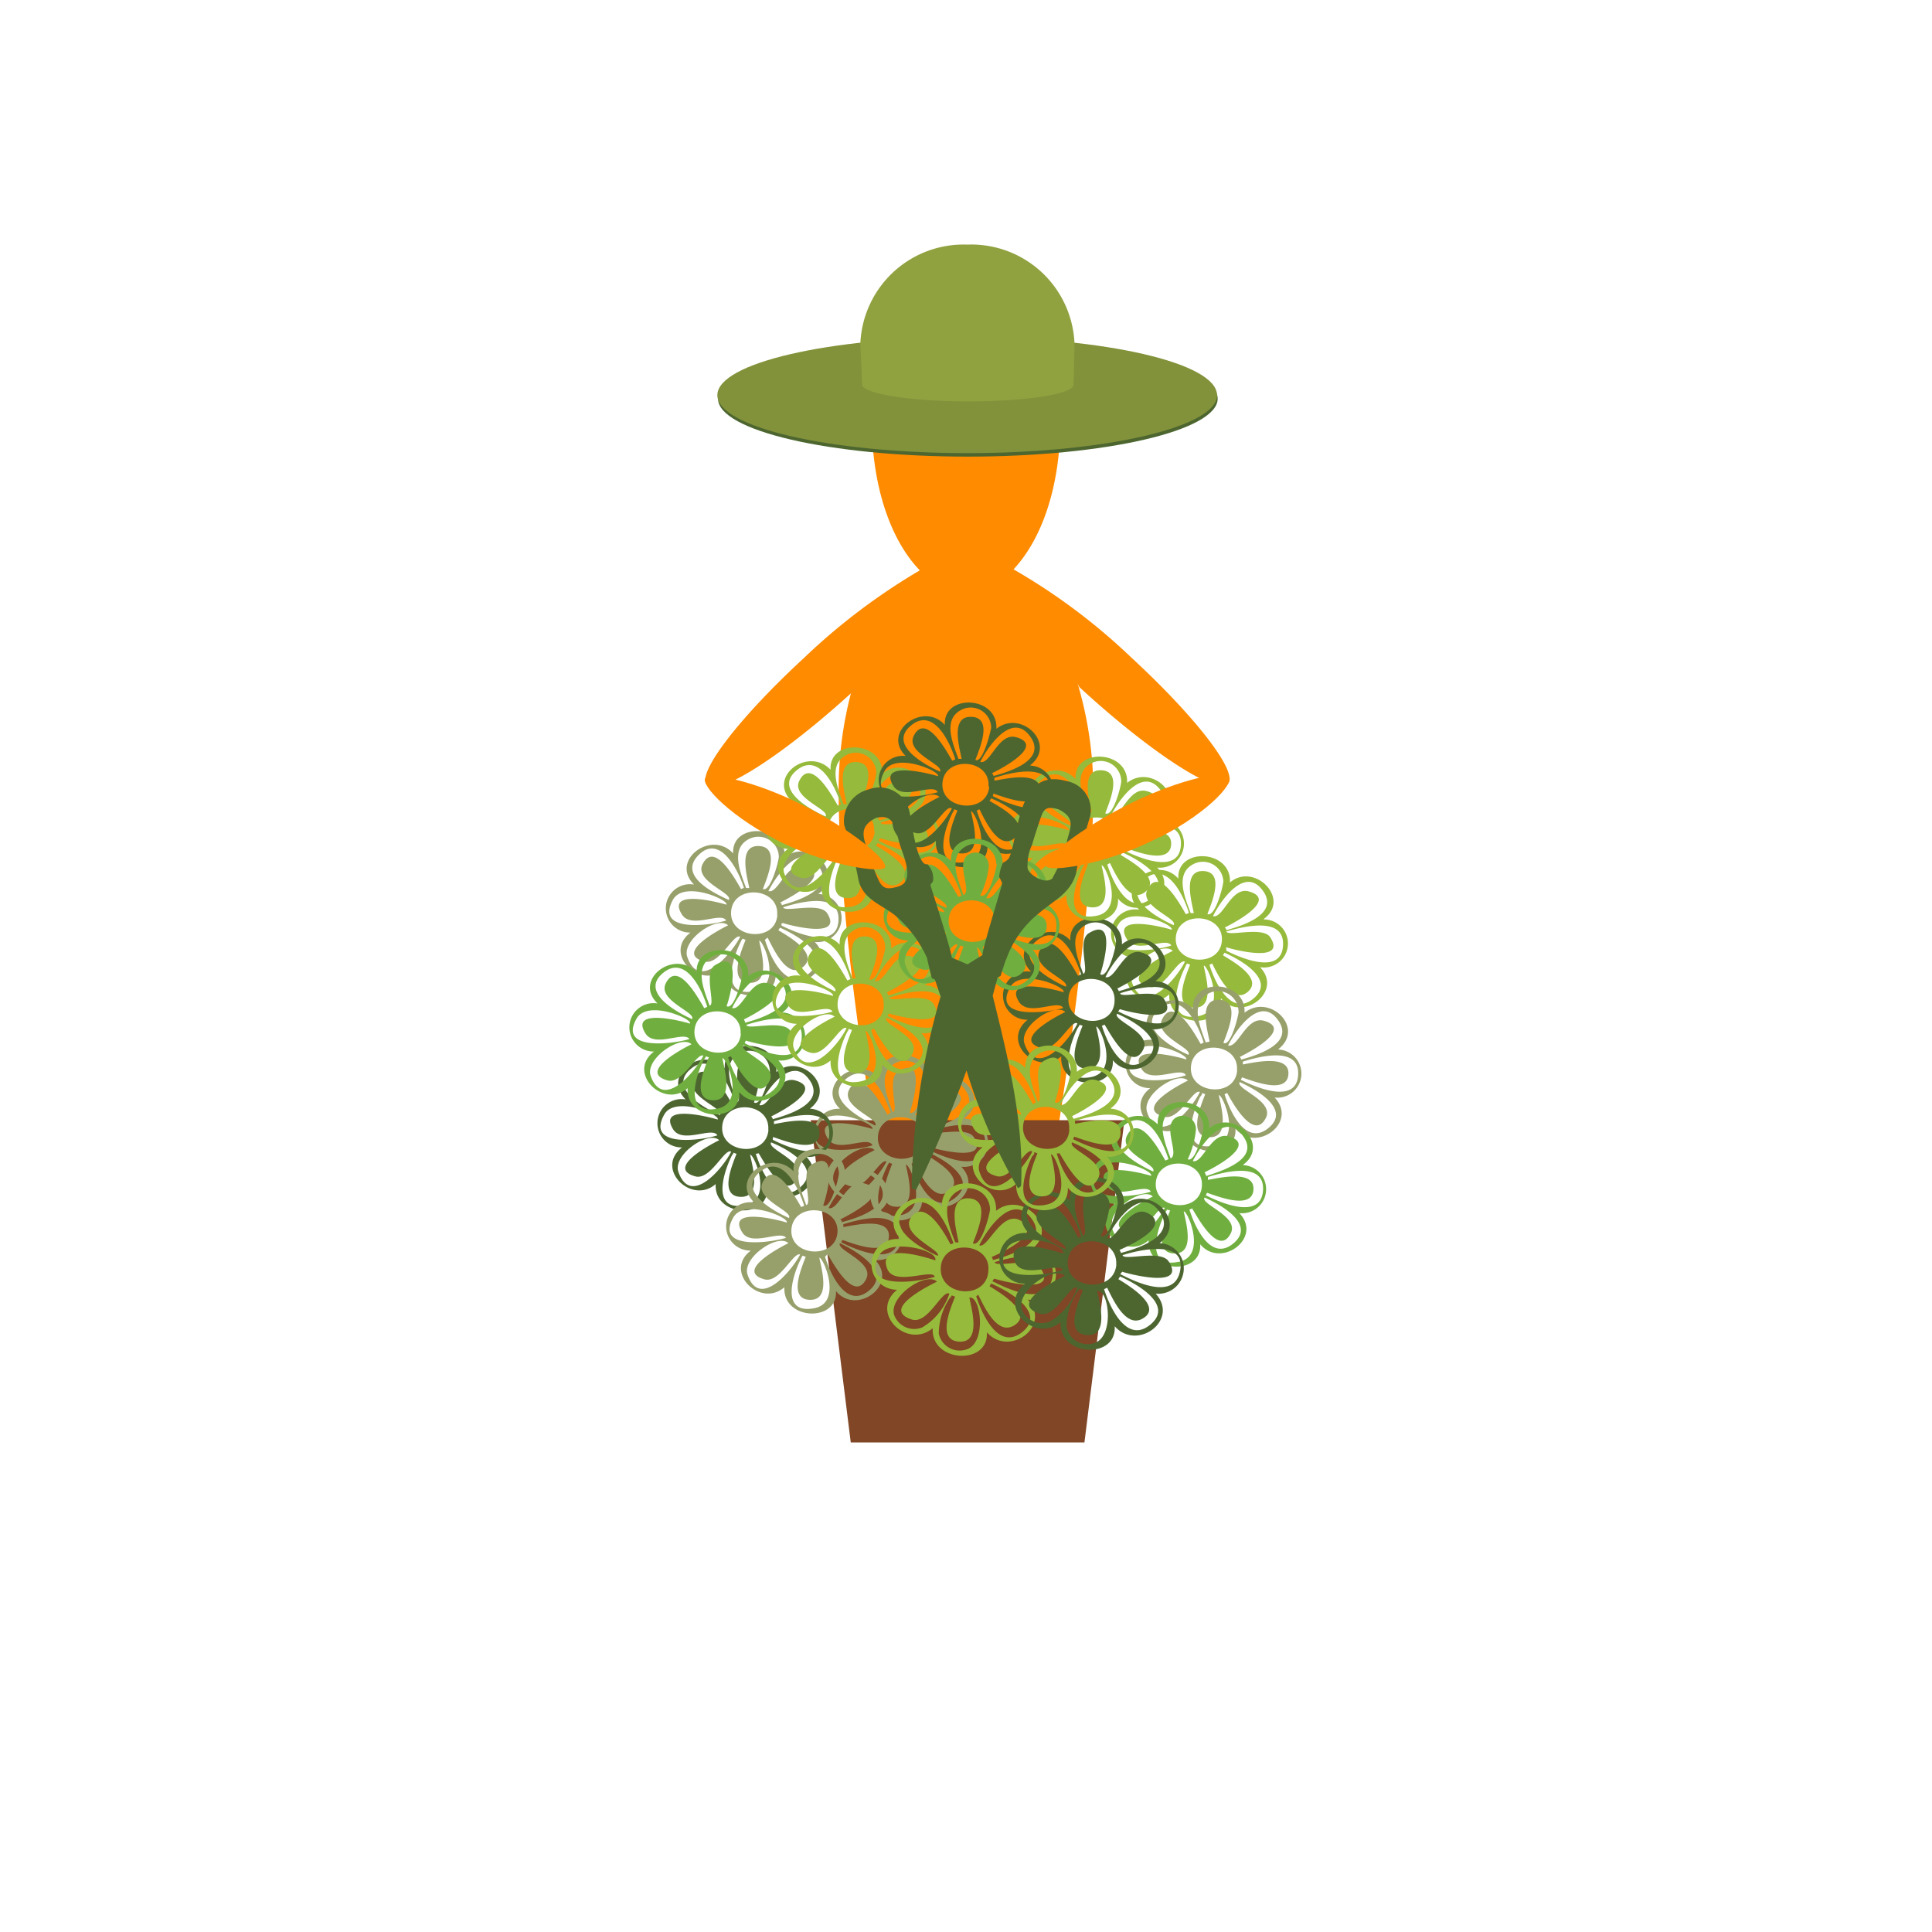 <svg xmlns="http://www.w3.org/2000/svg" width="115" height="115" viewBox="0 0 115 115"><title>logo</title><path d="M67.33,39.13a36.35,36.35,0,0,0-7-5.24C62,32.1,63.12,29,63.12,25c0-6-11.23-6-11.23,0,0,4,1.15,7.18,2.86,8.95a37.38,37.38,0,0,0-6.89,5.21c-4,3.69-6.56,7.08-5.72,7.61s4.6-1.94,8.51-5.5a22.65,22.65,0,0,0-.73,5.84c0,8.42,2.23,20.9,2.23,20.9h10.7s2.23-13.55,2.23-20.9a22.61,22.61,0,0,0-.94-6.44s0.08,0.2.12,0.24c4,3.69,7.93,6.31,8.77,5.79S71.33,42.82,67.33,39.13Z" fill="#ff8b00"/><polyline points="64.55 85.86 50.64 85.86 48.26 66.68 66.93 66.68" fill="#804625"/><path d="M75.28,54.73A1.43,1.43,0,1,1,75,57.57c1.43,1.48-1.12,3.33-2.33,1.85,0.11,1.88-3.18,1.75-3.07-.23-1.43,1.27-3.65-.93-2-2.18a1.44,1.44,0,1,1,.21-2.86c-1.46-1.42,1.06-3.29,2.33-1.85-0.11-1.89,3.18-1.74,3.07.23,1.45-1.24,3.67,1,2,2.18m-5.49,1.57c-0.29-.54-2.05.52-2.62-0.34-1-1.57,2.2-.74,2.64-0.6,0.17-.29-2.53-1.45-3.18-0.3C65.4,57.09,68.87,56.57,69.69,56.29Zm1.05-1.94c-0.31-1-1.29-3.15-2.65-2s0.87,2.34,1.74,2.73c0.28-.41-2.07-1.11-1.56-2.13,0.72-1.43,2,1,2.29,1.48Zm-0.23,2.91C70.13,57,69.28,59,68.38,58.74c-1.79-.5,1-1.94,1.43-2.14-0.63-.61-2.78.86-2.43,1.88C68.11,60.6,70.08,58.16,70.52,57.27ZM72.73,56c0.12-1.64-2.61-1.84-2.74-.21S72.61,57.63,72.73,56Zm0.09-3.51a1.22,1.22,0,0,0-1.88-1c-1,.61-0.38,2-0.07,2.86l0.19,0c-0.13-.69-0.69-2.57.59-2.5s0.45,1.93.22,2.56C72.34,54.6,72.8,52.77,72.82,52.46Zm-2.17,4.88c-0.52.91-1.44,3.53,0.7,3.11,1.72-.33.52-3.08,0.3-3,0.13,0.69.69,2.56-.59,2.5s-0.46-1.93-.22-2.56l-0.19-.07C70.41,57.76,70.68,57.35,70.65,57.34Zm2.34-2c0.92-.26,3.15-0.93,2.21-2.31-1.08-1.58-2.54.55-3,1.47,0.6,0.18,1.08-1.76,2.13-1.47,1.8,0.5-1,1.94-1.43,2.15A0.87,0.87,0,0,1,73,55.32Zm-1,2.06c0.31,1,1.27,3.14,2.63,2s-0.85-2.33-1.73-2.72l-0.1.15c0.53,0.33,2.43,1.37,1.48,2.18s-1.82-1.11-2.12-1.69Zm1-.84c0.84,0.42,3.27,1.48,3.38-.3S74,55.16,73,55.44c0.05,0.34,2.16-.33,2.61.35,1,1.56-2.19.74-2.63,0.59A0.73,0.73,0,0,0,73,56.54Z" fill="#96ba3b"/><path d="M76.19,62.48a1.43,1.43,0,1,1-.32,2.85c1.42,1.49-1.11,3.33-2.33,1.85,0.12,1.88-3.19,1.75-3.07-.23-1.43,1.27-3.65-.93-2-2.18a1.44,1.44,0,1,1,.21-2.86c-1.45-1.44,1.05-3.28,2.33-1.86-0.11-1.88,3.17-1.74,3.07.23,1.49-1.18,3.64.92,2,2.18M70.59,64c-0.29-.54-2.05.52-2.62-0.34-1-1.57,2.2-.74,2.64-0.6,0.17-.28-2.53-1.46-3.18-0.3C66.3,64.84,69.78,64.32,70.59,64Zm1.06-1.94c-0.31-1-1.29-3.15-2.65-2s0.87,2.34,1.74,2.73c0.28-.41-2.07-1.11-1.56-2.13,0.72-1.43,2,1,2.29,1.48ZM71.42,65c-0.39-.22-1.24,1.73-2.14,1.47-1.79-.5,1-1.94,1.43-2.15-0.62-.6-2.78.86-2.43,1.88C69,68.36,71,65.91,71.42,65Zm2.21-1.3c0.12-1.65-2.61-1.84-2.74-.21S73.51,65.38,73.64,63.72Zm0.09-3.51a1.22,1.22,0,0,0-1.88-1c-1,.61-0.38,2-0.07,2.86L72,62c-0.13-.69-0.69-2.57.6-2.49s0.45,1.93.22,2.56C73.23,62.35,73.7,60.56,73.73,60.21Zm-2.17,4.88c-0.51.91-1.44,3.53,0.7,3.12,1.72-.33.51-3.08,0.3-3,0.13,0.69.69,2.56-.59,2.5s-0.46-1.93-.22-2.56l-0.19-.07C71.31,65.51,71.59,65.11,71.55,65.09Zm2.34-2c0.92-.26,3.15-0.93,2.21-2.31-1.07-1.58-2.54.55-3,1.47,0.59,0.18,1.09-1.76,2.13-1.47,1.8,0.5-1,1.94-1.43,2.15A1.06,1.06,0,0,1,73.89,63.07Zm-1,2.06c0.31,1,1.27,3.14,2.63,2s-0.85-2.33-1.73-2.72c-0.27.4,2.07,1.12,1.56,2.13-0.72,1.43-2.05-1-2.3-1.48Zm1-.84c0.84,0.42,3.27,1.47,3.38-.3s-2.38-1.08-3.29-.8c0,0.06,0,.11,0,0.17,0.61-.1,2.8-0.64,2.71.59s-2.17.37-2.76,0.18A0.77,0.77,0,0,0,73.86,64.29Z" fill="#97a06b"/><path d="M48.82,53.22a1.43,1.43,0,1,1-.32,2.85c1.43,1.48-1.12,3.33-2.33,1.85,0.12,1.88-3.18,1.75-3.07-.23-1.43,1.27-3.66-.93-2-2.18a1.44,1.44,0,1,1,.21-2.86c-1.45-1.44,1.05-3.28,2.33-1.85-0.11-1.88,3.18-1.73,3.07.23,1.49-1.18,3.64.93,2,2.18m-5.49,1.58c-0.29-.54-2.05.52-2.62-0.34-1-1.57,2.2-.74,2.64-0.6,0.16-.28-2.52-1.46-3.18-0.3C38.94,55.59,42.41,55.07,43.23,54.79Zm1.06-1.94c-0.31-1-1.44-3.31-2.75-1.9-1.13,1.22,1,2.23,1.85,2.62,0.28-.41-2.07-1.11-1.56-2.13,0.72-1.43,2,1,2.29,1.48Zm-0.23,2.91c-0.39-.22-1.23,1.73-2.14,1.47-1.79-.5,1-1.94,1.43-2.15-0.63-.6-2.78.86-2.43,1.88C41.65,59.1,43.62,56.65,44.06,55.76Zm2.21-1.3c0.12-1.65-2.61-1.84-2.74-.21S46.15,56.13,46.27,54.47ZM46.36,51a1.22,1.22,0,0,0-1.88-1c-1,.61-0.38,2-0.07,2.86l0.19,0c-0.13-.69-0.69-2.57.59-2.5s0.45,1.93.22,2.56C45.87,53.09,46.34,51.31,46.36,51Zm-2.17,4.88c-0.52.91-1.44,3.53,0.7,3.12,1.72-.33.52-3.08,0.3-3,0.13,0.69.69,2.56-.59,2.5s-0.46-1.93-.22-2.56l-0.19-.07C43.95,56.26,44.22,55.85,44.19,55.84Zm2.34-2c0.92-.26,3.15-0.93,2.21-2.31-1.07-1.59-2.54.55-3,1.47,0.6,0.18,1.08-1.76,2.13-1.47,1.8,0.5-1,1.94-1.43,2.15A1,1,0,0,1,46.53,53.81Zm-1,2.06c0.31,1,1.27,3.15,2.63,2s-0.85-2.33-1.73-2.72l-0.1.15c0.53,0.33,2.43,1.37,1.48,2.18S46,56.39,45.69,55.81Zm1-.84c0.84,0.42,3.27,1.47,3.38-.3s-2.38-1.08-3.29-.8c0.05,0.34,2.16-.33,2.61.35,1,1.56-2.19.74-2.64,0.59A0.82,0.82,0,0,0,46.5,55Z" fill="#97a06b"/><path d="M57.54,66.6a1.43,1.43,0,1,1-.32,2.85c1.43,1.48-1.1,3.33-2.33,1.86,0.11,1.88-3.18,1.75-3.07-.23-1.47,1.22-3.61-.89-2-2.18A1.44,1.44,0,1,1,50,66c-1.47-1.41,1.06-3.29,2.33-1.85-0.1-1.89,3.17-1.73,3.07.23,1.49-1.19,3.67,1,2,2.18m-5.49,1.58c-0.29-.54-2.05.52-2.62-0.34-1-1.57,2.2-.74,2.64-0.6,0.17-.29-2.53-1.45-3.18-0.3C47.65,69,51.13,68.44,51.95,68.17ZM53,66.23c-0.31-1-1.29-3.15-2.65-2S51.23,66.56,52.1,67c0.27-.41-2.07-1.11-1.56-2.13,0.72-1.43,2,1,2.29,1.48Zm-0.23,2.91c-0.39-.22-1.23,1.73-2.14,1.47-1.79-.5,1-1.94,1.43-2.15-0.62-.6-2.78.86-2.43,1.88C50.37,72.48,52.34,70,52.77,69.14ZM55,67.84c0.12-1.65-2.61-1.84-2.74-.21S54.86,69.5,55,67.84Zm0.09-3.51a1.22,1.22,0,0,0-1.88-1c-1,.61-0.38,2-0.07,2.86,0.39-.08-0.4-2,0.34-2.42,1.66-1,.87,1.9.67,2.45C54.59,66.47,55.05,64.68,55.08,64.33Zm-2.17,4.88c-0.52.91-1.44,3.53,0.7,3.12,1.71-.33.53-3.09,0.3-3,0.13,0.69.69,2.56-.59,2.5s-0.46-1.94-.22-2.56a0.71,0.71,0,0,1-.19-0.07C52.67,69.63,52.94,69.23,52.91,69.21Zm2.34-2c0.92-.26,3.15-0.93,2.21-2.31-1.07-1.59-2.54.54-3,1.47,0.59,0.18,1.09-1.76,2.13-1.47,1.8,0.5-1,1.94-1.43,2.15A1,1,0,0,1,55.25,67.19Zm-1,2.06c0.31,1,1.27,3.15,2.63,2S56,68.92,55.15,68.54l-0.1.15c0.53,0.33,2.43,1.37,1.48,2.18s-1.82-1.11-2.12-1.69Zm1-.84c0.84,0.42,3.26,1.47,3.38-.3s-2.38-1.08-3.29-.8c0.05,0.34,2.16-.33,2.61.35,1,1.56-2.19.74-2.64,0.59A0.8,0.8,0,0,0,55.21,68.41Z" fill="#97a06b"/><path d="M54.62,48.23a1.43,1.43,0,1,1-.32,2.85c1.42,1.49-1.12,3.33-2.33,1.86,0.11,1.88-3.19,1.75-3.07-.23-1.44,1.26-3.65-.92-2-2.18a1.43,1.43,0,1,1,.21-2.85c-1.45-1.45,1-3.27,2.33-1.86-0.12-1.88,3.17-1.74,3.07.23,1.47-1.21,3.63.93,2,2.18M49,49.8c-0.3-.54-2.05.52-2.62-0.34-1-1.57,2.2-.74,2.64-0.6,0.16-.28-2.53-1.45-3.18-0.3C44.74,50.59,48.22,50.07,49,49.8Zm1.05-1.93c-0.31-1-1.29-3.15-2.65-2s0.87,2.34,1.74,2.73c0.28-.41-2.07-1.11-1.56-2.13,0.72-1.43,2,1,2.29,1.48Zm-0.23,2.91c-0.4-.22-1.23,1.73-2.14,1.47-1.79-.5,1-1.94,1.43-2.15-0.63-.6-2.78.86-2.43,1.88C47.45,54.11,49.43,51.66,49.86,50.77Zm2.21-1.3c0.12-1.64-2.61-1.84-2.74-.21S51.95,51.13,52.07,49.47ZM52.16,46a1.22,1.22,0,0,0-1.88-1c-1,.61-0.38,2-0.07,2.86l0.19,0c-0.13-.69-0.69-2.57.59-2.5s0.45,1.93.22,2.56C51.67,48.09,52.14,46.31,52.16,46ZM50,50.84c-0.52.91-1.44,3.53,0.7,3.12,1.72-.33.52-3.08,0.3-3,0.14,0.69.69,2.56-.59,2.5s-0.46-1.93-.22-2.56L50,50.84C49.75,51.26,50,50.86,50,50.84Zm2.34-2c0.92-.26,3.15-0.93,2.21-2.31-1.07-1.59-2.54.55-3,1.47,0.6,0.18,1.08-1.76,2.13-1.47,1.8,0.5-1,1.94-1.42,2.15A1,1,0,0,1,52.33,48.82Zm-1,2.06c0.31,1,1.27,3.15,2.63,2s-0.85-2.33-1.73-2.72l-0.1.15c0.53,0.33,2.43,1.38,1.48,2.18s-1.82-1.11-2.12-1.69Zm1-.84c0.83,0.43,3.26,1.47,3.37-.3s-2.38-1.08-3.28-.8c0,0.34,2.16-.33,2.61.35,1,1.56-2.19.74-2.63,0.59A0.67,0.67,0,0,0,52.3,50Z" fill="#96ba3b"/><path d="M48.29,66A1.43,1.43,0,1,1,48,68.86c1.43,1.48-1.11,3.33-2.33,1.85,0.11,1.88-3.18,1.75-3.07-.23-1.44,1.26-3.65-.93-2-2.18a1.44,1.44,0,1,1,.21-2.86c-1.45-1.44,1-3.27,2.33-1.86-0.11-1.88,3.17-1.73,3.07.23,1.47-1.2,3.64.94,2,2.18M42.7,67.58c-0.29-.54-2.05.52-2.62-0.34-1-1.57,2.2-.74,2.64-0.6,0.17-.3-2.54-1.44-3.18-0.3C38.4,68.38,41.88,67.86,42.7,67.58Zm1.05-1.94c-0.31-1-1.29-3.15-2.65-2S42,66,42.85,66.37c0.27-.41-2.07-1.11-1.56-2.13,0.72-1.43,2,1,2.29,1.48Zm-0.23,2.91c-0.4-.22-1.23,1.73-2.14,1.47-1.79-.5,1-1.94,1.43-2.15-0.62-.6-2.78.86-2.43,1.88C41.12,71.89,43.09,69.44,43.52,68.56Zm2.21-1.3c0.12-1.65-2.61-1.84-2.74-.21S45.61,68.92,45.74,67.26Zm0.09-3.51a1.22,1.22,0,0,0-1.88-1c-1,.61-0.38,2-0.07,2.86,0.39-.07-0.4-2,0.34-2.42,1.66-1,.87,1.9.67,2.44C45.33,65.89,45.8,64.1,45.83,63.75Zm-2.17,4.88c-0.51.91-1.44,3.53,0.7,3.12,1.71-.33.52-3.08,0.3-3,0.14,0.69.69,2.56-.59,2.5s-0.46-1.93-.22-2.56l-0.19-.07C43.42,69,43.69,68.64,43.66,68.63Zm2.34-2c0.92-.26,3.15-0.93,2.21-2.31-1.07-1.58-2.54.55-3,1.47,0.6,0.17,1.08-1.76,2.13-1.47,1.8,0.5-1,1.94-1.42,2.14A1.24,1.24,0,0,1,46,66.6Zm-1,2.06c0.31,1,1.27,3.15,2.63,2S46.78,68.34,45.9,68c-0.27.4,2.07,1.12,1.56,2.13-0.72,1.43-2-1-2.3-1.48Zm1-.84c0.84,0.43,3.26,1.47,3.37-.3s-2.38-1.08-3.29-.8c0,0.06,0,.11,0,0.17,0.61-.1,2.8-0.64,2.71.59s-2.17.37-2.76,0.18A0.69,0.69,0,0,0,46,67.83Z" fill="#4d6630"/><path d="M74.09,69.36a1.43,1.43,0,1,1-.32,2.85c1.42,1.48-1.11,3.33-2.33,1.85,0.12,1.88-3.18,1.75-3.07-.23-1.44,1.26-3.65-.93-2-2.18a1.44,1.44,0,1,1,.21-2.86c-1.45-1.44,1-3.27,2.33-1.86-0.11-1.88,3.17-1.73,3.07.23,1.48-1.2,3.67,1,2,2.18M68.5,70.93c-0.29-.54-2.05.52-2.62-0.34-1-1.57,2.2-.74,2.64-0.6,0.17-.3-2.53-1.44-3.18-0.3C64.21,71.73,67.68,71.21,68.5,70.93ZM69.55,69c-0.31-1-1.29-3.14-2.65-2s0.87,2.34,1.74,2.73c0.27-.41-2.07-1.11-1.56-2.13,0.72-1.43,2,1,2.29,1.48ZM69.33,71.9c-0.4-.22-1.23,1.73-2.14,1.47-1.79-.5,1-1.94,1.43-2.15-0.62-.6-2.78.86-2.43,1.88C66.92,75.24,68.89,72.79,69.33,71.9Zm2.21-1.3c0.12-1.65-2.61-1.84-2.74-.21S71.42,72.26,71.54,70.61Zm0.09-3.51a1.22,1.22,0,0,0-1.88-1c-1,.61-0.38,2-0.07,2.86,0.52-.24-0.43-1.76.21-2.35a0.79,0.79,0,0,1,1.29.71A5.25,5.25,0,0,1,70.7,69C71.14,69.23,71.61,67.45,71.63,67.09ZM69.46,72c-0.52.91-1.44,3.53,0.7,3.11,1.71-.33.52-3.08,0.3-3,0.14,0.69.69,2.56-.59,2.5s-0.46-1.93-.22-2.56L69.46,72C69.22,72.4,69.49,72,69.46,72Zm2.34-2C72.72,69.7,75,69,74,67.64c-1.07-1.58-2.54.55-3,1.47,0.6,0.18,1.08-1.76,2.13-1.47,1.8,0.5-1,1.94-1.43,2.14A1,1,0,0,1,71.8,70ZM70.8,72c0.31,1,1.27,3.15,2.63,2s-0.85-2.33-1.73-2.72c-0.27.4,2.07,1.12,1.56,2.13-0.72,1.43-2-1-2.3-1.48Zm1-.84c0.84,0.43,3.26,1.47,3.38-.3s-2.38-1.08-3.28-.8c0,0.06,0,.11,0,0.17,0.61-.1,2.8-0.64,2.71.59s-2.17.37-2.76,0.18A0.77,0.77,0,0,0,71.77,71.18Z" fill="#70af3f"/><path d="M52.4,72.1A1.43,1.43,0,1,1,52.09,75c1.42,1.48-1.11,3.33-2.33,1.85,0.11,1.88-3.18,1.75-3.07-.23-1.44,1.26-3.65-.93-2-2.18a1.44,1.44,0,1,1,.21-2.86c-1.47-1.42,1-3.27,2.33-1.86-0.11-1.88,3.17-1.73,3.07.23,1.48-1.2,3.67,1,2,2.18m-5.49,1.58c-0.29-.54-2.05.52-2.62-0.34-1-1.57,2.2-.74,2.64-0.6,0.17-.29-2.53-1.45-3.18-0.3C42.51,74.47,46,73.95,46.81,73.67Zm1.06-1.94c-0.31-1-1.29-3.15-2.65-2s0.87,2.34,1.74,2.73c0.27-.41-2.07-1.11-1.56-2.13,0.72-1.43,2,1,2.29,1.48Zm-0.23,2.91c-0.4-.22-1.23,1.73-2.14,1.47-1.79-.5,1-1.94,1.43-2.15-0.62-.6-2.78.86-2.43,1.88C45.23,78,47.2,75.53,47.64,74.65Zm2.21-1.3c0.12-1.65-2.61-1.84-2.74-.21S49.73,75,49.85,73.35Zm0.09-3.51a1.22,1.22,0,0,0-1.88-1c-1,.61-0.38,2-0.07,2.86,0.39-.07-0.4-2,0.34-2.42,1.66-1,.87,1.9.67,2.44C49.45,72,49.91,70.19,49.94,69.84Zm-2.17,4.88c-0.52.91-1.44,3.53,0.7,3.12,1.72-.33.51-3.08,0.3-3,0.14,0.69.69,2.56-.59,2.5s-0.46-1.93-.22-2.56l-0.19-.07C47.53,75.14,47.8,74.73,47.77,74.72Zm2.34-2c0.92-.25,3.15-0.93,2.21-2.31-1.07-1.58-2.54.55-3,1.47,0.61,0.17,1.08-1.76,2.13-1.47,1.8,0.5-1,1.94-1.43,2.14A1.08,1.08,0,0,1,50.11,72.69Zm-1,2.06c0.31,1,1.27,3.15,2.63,2S50.89,74.43,50,74c-0.27.4,2.06,1.12,1.56,2.13-0.72,1.43-2-1-2.3-1.48Zm1-.84c0.84,0.42,3.26,1.47,3.38-.3s-2.38-1.08-3.29-.8c0,0.06,0,.11,0,0.17,0.61-.1,2.8-0.64,2.71.59s-2.17.37-2.76,0.18A0.73,0.73,0,0,0,50.08,73.92Z" fill="#97a06b"/><path d="M61.51,74.36a1.5,1.5,0,1,1-.33,3c1.45,1.59-1.12,3.45-2.44,1.94,0.14,2-3.35,1.81-3.22-.24-1.54,1.28-3.79-.93-2.12-2.29a1.51,1.51,0,1,1,.23-3c-1.48-1.56,1.08-3.38,2.44-1.94-0.12-2,3.34-1.79,3.22.24,1.56-1.23,3.82,1,2.12,2.29M55.64,76c-0.12-.52-2.42.6-2.83-0.48-0.62-1.61,2.31-.68,2.86-0.5,0.21-.62-2.77-1.32-3.33-0.31C51.13,76.87,54.79,76.29,55.64,76Zm1.11-2c-0.33-1-1.33-3.29-2.77-2.11s0.93,2.46,1.83,2.86c0.29-.32-2.38-1.29-1.54-2.34s2,1.07,2.31,1.66ZM56.51,77c-0.45-.23-1.27,1.85-2.24,1.54-1.87-.59,1-2,1.5-2.25-0.65-.63-2.91.9-2.54,2a1.27,1.27,0,0,0,1.67.72A3.66,3.66,0,0,0,56.51,77Zm2.32-1.36C59,73.94,56.1,73.73,56,75.45S58.7,77.41,58.83,75.67ZM58.93,72a1.28,1.28,0,0,0-2-1.05c-1,.65-0.41,2.13-0.07,3a1.71,1.71,0,0,0,.2,0c-0.13-.71-0.72-2.71.62-2.62s0.48,2,.23,2.68C58.42,74.23,58.9,72.31,58.93,72ZM56.65,77.1a3.85,3.85,0,0,0-.77,2.28,1.27,1.27,0,0,0,1.66.94c1.21-.4.84-3.22,0.16-3.08,0.14,0.7.72,2.71-.62,2.62s-0.49-2-.23-2.68l-0.2-.07C56.4,77.55,56.69,77.12,56.65,77.1ZM59.11,75c1-.27,3.31-1,2.32-2.42-1.14-1.65-2.66.56-3.14,1.54,0.46,0.27,1.29-2,2.38-1.51,1.58,0.78-1.15,2-1.64,2.21A1.16,1.16,0,0,1,59.11,75Zm-1,2.16c0.32,1,1.31,3.3,2.76,2.11S59.91,76.8,59,76.4l-0.1.16c0.54,0.33,2.74,1.63,1.42,2.36-1,.55-1.77-1.21-2.09-1.85Zm1-.88c0.91,0.46,3.13,1.51,3.51-.15,0.45-2-2.46-1.3-3.41-1,0.05,0.35,2.27-.34,2.73.36,1.08,1.64-2.29.77-2.76,0.62A0.75,0.75,0,0,0,59.07,76.27Z" fill="#96ba3b"/><path d="M69.12,74a1.5,1.5,0,1,1-.33,3c1.44,1.6-1.13,3.45-2.44,1.94,0.14,2-3.35,1.81-3.22-.24-1.53,1.29-3.79-.93-2.12-2.29a1.51,1.51,0,1,1,.23-3c-1.49-1.55,1.07-3.38,2.44-1.94-0.12-2,3.34-1.79,3.22.24,1.56-1.23,3.82,1,2.12,2.29M63.25,75.6c-0.13-.52-2.42.6-2.83-0.48-0.62-1.61,2.31-.68,2.85-0.5,0.21-.61-2.76-1.33-3.33-0.31C58.74,76.46,62.4,75.89,63.25,75.6Zm1.11-2c-0.33-1-1.33-3.29-2.78-2.11s0.93,2.46,1.83,2.86C63.69,74,61,73,61.87,72s2,1.07,2.31,1.67Zm-0.24,3.05c-0.44-.23-1.28,1.85-2.24,1.54-1.87-.59,1-2,1.5-2.25-0.66-.63-2.91.9-2.55,2a1.27,1.27,0,0,0,1.67.72A3.65,3.65,0,0,0,64.12,76.62Zm2.32-1.36c0.13-1.73-2.74-1.93-2.88-.22S66.32,77,66.45,75.26Zm0.09-3.69a1.28,1.28,0,0,0-2-1.05c-1,.65-0.41,2.13-0.07,3,0.4,0-.33-2,0.22-2.46a0.83,0.83,0,0,1,1.36.74,5.53,5.53,0,0,1-.52,1.74C66,73.83,66.51,71.9,66.54,71.58ZM64.26,76.7A3.83,3.83,0,0,0,63.49,79a1.27,1.27,0,0,0,1.66.94c1.2-.4.86-3.21,0.16-3.09,0.14,0.7.72,2.71-.62,2.62s-0.49-2-.23-2.68l-0.2-.07C64,77.14,64.3,76.71,64.26,76.7Zm2.46-2.12c1-.26,3.31-1,2.32-2.42-1.14-1.65-2.66.56-3.14,1.54,0.45,0.27,1.3-2,2.38-1.51,1.58,0.78-1.15,2-1.64,2.21A1,1,0,0,1,66.72,74.57Zm-1,2.16c0.32,1,1.32,3.3,2.76,2.1s-0.9-2.45-1.81-2.86l-0.1.16c0.53,0.33,2.74,1.64,1.42,2.36-1,.55-1.77-1.22-2.09-1.85Zm1-.88c0.91,0.46,3.13,1.52,3.51-.15,0.45-2-2.46-1.3-3.41-1,0.05,0.36,2.27-.35,2.74.37,1.08,1.64-2.29.77-2.76,0.62A0.89,0.89,0,0,0,66.68,75.86Z" fill="#4d6630"/><path d="M46.65,60.27a1.43,1.43,0,1,1-.32,2.85C47.75,64.6,45.22,66.45,44,65c0.12,1.88-3.19,1.75-3.07-.23-1.43,1.27-3.65-.93-2-2.18a1.44,1.44,0,1,1,.21-2.86c-1.47-1.41,1-3.27,2.33-1.85-0.11-1.88,3.18-1.73,3.07.23,1.49-1.18,3.67,1,2,2.18m-5.49,1.58c-0.3-.54-2.05.52-2.62-0.34-1-1.57,2.2-.74,2.64-0.6,0.17-.28-2.53-1.45-3.18-0.3C36.76,62.63,40.24,62.11,41.06,61.84Zm1.05-1.94c-0.31-1-1.29-3.15-2.65-2s0.87,2.34,1.74,2.73c0.27-.4-2.07-1.11-1.56-2.13,0.72-1.43,2,1,2.29,1.48Zm-0.23,2.91c-0.39-.22-1.24,1.72-2.14,1.47-1.79-.5,1-1.94,1.43-2.15-0.62-.6-2.78.86-2.43,1.88C39.48,66.15,41.45,63.7,41.88,62.81Zm2.21-1.3c0.12-1.65-2.61-1.84-2.74-.21S44,63.17,44.1,61.51ZM44.19,58a1.22,1.22,0,0,0-1.88-1c-1,.61-0.38,2-0.07,2.86,0.38-.07-0.4-2,0.34-2.42,1.66-1,.87,1.9.67,2.45C43.69,60.14,44.16,58.35,44.19,58ZM42,62.88c-0.52.91-1.44,3.53,0.7,3.11,1.71-.33.52-3.08,0.3-3,0.13,0.69.69,2.56-.59,2.5s-0.46-1.93-.22-2.56L42,62.88C41.78,63.3,42.05,62.9,42,62.88Zm2.34-2c0.92-.25,3.15-0.93,2.21-2.31C45.5,57,44,59.09,43.58,60c0.6,0.18,1.08-1.76,2.13-1.47,1.8,0.5-1,1.94-1.43,2.15A1,1,0,0,1,44.36,60.86Zm-1,2.06c0.31,1,1.27,3.15,2.63,2s-0.85-2.34-1.73-2.72c-0.27.4,2.07,1.12,1.56,2.13-0.72,1.43-2-1-2.3-1.48Zm1-.84c0.84,0.43,3.26,1.48,3.38-.3s-2.38-1.08-3.29-.8c0,0.34,2.16-.33,2.61.35,1,1.56-2.19.74-2.64,0.59A0.79,0.79,0,0,0,44.33,62.08Z" fill="#70af3f"/><path d="M55.16,58.65a1.43,1.43,0,1,1-.32,2.85c1.43,1.48-1.12,3.34-2.33,1.85,0.11,1.88-3.19,1.75-3.07-.23-1.43,1.27-3.65-.93-2-2.18a1.44,1.44,0,1,1,.21-2.86c-1.47-1.42,1-3.28,2.33-1.85-0.11-1.88,3.17-1.73,3.07.23,1.47-1.21,3.64.94,2,2.18m-5.49,1.58c-0.3-.54-2.05.52-2.62-0.34-1-1.57,2.2-.74,2.64-0.6C49.75,59,47,57.83,46.4,59,45.27,61,48.75,60.48,49.56,60.21Zm1.06-1.94c-0.31-1-1.29-3.14-2.65-2s0.87,2.34,1.74,2.73c0.28-.41-2.08-1.11-1.56-2.13,0.72-1.43,2,1,2.29,1.48Zm-0.23,2.91C50,61,49.15,62.91,48.25,62.66c-1.79-.5,1-1.94,1.43-2.14-0.62-.61-2.78.86-2.43,1.88C48,64.52,50,62.08,50.39,61.19Zm2.21-1.3c0.12-1.65-2.61-1.84-2.74-.21S52.48,61.55,52.61,59.89Zm0.09-3.51a1.22,1.22,0,0,0-1.88-1c-1,.61-0.38,2-0.07,2.86l0.19,0c-0.13-.69-0.69-2.57.59-2.5s0.45,1.93.22,2.56C52.2,58.51,52.67,56.73,52.7,56.38Zm-2.17,4.88c-0.52.91-1.43,3.53,0.7,3.11,1.72-.33.52-3.08,0.3-3,0.14,0.69.69,2.56-.59,2.5s-0.46-1.93-.22-2.56l-0.19-.07C50.28,61.68,50.56,61.27,50.52,61.26Zm2.34-2C53.79,59,56,58.3,55.08,56.92c-1.07-1.58-2.54.55-3,1.47,0.6,0.18,1.08-1.76,2.13-1.47,1.8,0.5-1,1.94-1.42,2.15A1.2,1.2,0,0,1,52.87,59.24Zm-1,2.06c0.31,1,1.27,3.14,2.63,2S53.64,61,52.76,60.58c-0.27.4,2.07,1.12,1.56,2.13-0.72,1.43-2-1-2.3-1.48Zm1-.84c0.84,0.42,3.26,1.48,3.37-.3s-2.38-1.08-3.29-.8c0,0.33,2.16-.33,2.61.35,1,1.56-2.19.74-2.63,0.6A0.6,0.6,0,0,0,52.83,60.46Z" fill="#96ba3b"/><path d="M68.89,58.41a1.43,1.43,0,1,1-.32,2.85c1.43,1.47-1.11,3.33-2.33,1.85,0.12,1.88-3.2,1.75-3.07-.23-1.46,1.22-3.62-.9-2-2.18a1.44,1.44,0,1,1,.21-2.86c-1.45-1.45,1.05-3.27,2.33-1.86-0.12-1.88,3.18-1.74,3.07.23,1.47-1.21,3.66,1,2,2.18M63.29,60c-0.3-.54-2,0.52-2.62-0.34-1-1.57,2.2-.74,2.64-0.6,0.17-.3-2.53-1.45-3.18-0.3C59,60.77,62.48,60.25,63.29,60ZM64.35,58c-0.31-1-1.29-3.14-2.65-2s0.87,2.34,1.74,2.73c0.27-.41-2.07-1.11-1.56-2.13,0.72-1.43,2,1,2.29,1.48Zm-0.23,2.91c-0.39-.22-1.24,1.72-2.14,1.47-1.79-.5,1-1.94,1.43-2.14-0.62-.6-2.78.86-2.43,1.88C61.72,64.28,63.69,61.84,64.12,60.95Zm2.22-1.3c0.12-1.65-2.61-1.84-2.74-.21S66.21,61.31,66.34,59.65Zm0.09-3.51a1.22,1.22,0,0,0-1.88-1c-1,.61-0.38,2-0.07,2.86,0.38-.07-0.39-2,0.34-2.42,1.66-1,.86,1.9.67,2.45C65.93,58.28,66.4,56.49,66.42,56.14ZM64.25,61c-0.52.91-1.44,3.53,0.7,3.11,1.72-.33.51-3.08,0.3-3,0.14,0.69.69,2.56-.59,2.5s-0.46-1.93-.22-2.56L64.25,61C64,61.44,64.29,61,64.25,61Zm2.34-2c0.92-.26,3.15-0.93,2.21-2.31-1.07-1.58-2.54.55-3,1.47,0.6,0.18,1.08-1.76,2.13-1.47,1.8,0.5-1,1.94-1.42,2.15A1.28,1.28,0,0,1,66.6,59Zm-1,2.06c0.31,1,1.27,3.14,2.63,2s-0.85-2.34-1.73-2.72c-0.27.4,2.07,1.12,1.56,2.13-0.72,1.43-2-1-2.3-1.48Zm1-.84c0.84,0.42,3.26,1.48,3.38-.3s-2.38-1.08-3.29-.8c0,0.34,2.16-.33,2.61.35,1,1.56-2.19.74-2.63,0.6A0.58,0.58,0,0,0,66.56,60.22Z" fill="#4d6630"/><path d="M66.21,66a1.43,1.43,0,1,1-.32,2.85c1.43,1.47-1.11,3.33-2.33,1.85,0.11,1.88-3.18,1.75-3.07-.23-1.44,1.27-3.66-.94-2-2.18a1.44,1.44,0,1,1,.21-2.86c-1.45-1.44,1-3.27,2.33-1.86-0.1-1.89,3.17-1.73,3.07.23,1.48-1.2,3.67,1,2,2.18m-5.49,1.58c-0.29-.54-2.05.52-2.62-0.34-1-1.57,2.2-.74,2.64-0.6,0.17-.3-2.53-1.44-3.18-0.3C56.31,68.39,59.8,67.86,60.61,67.59Zm1.05-1.94c-0.31-1-1.29-3.14-2.65-2s0.87,2.34,1.74,2.73C61,66,58.69,65.26,59.2,64.25c0.72-1.43,2,1,2.29,1.48Zm-0.23,2.91C61,68.34,60.2,70.29,59.3,70c-1.79-.5,1-1.94,1.43-2.14-0.62-.6-2.78.86-2.43,1.88C59,71.9,61,69.45,61.44,68.56Zm2.21-1.3c0.12-1.65-2.61-1.85-2.74-.21S63.53,68.92,63.65,67.27Zm0.09-3.51a1.22,1.22,0,0,0-1.88-1c-1,.62-0.38,2-0.07,2.86,0.39-.08-0.4-2,0.34-2.42,1.66-1,.86,1.9.67,2.45C63.25,65.89,63.72,64.11,63.74,63.75Zm-2.17,4.88c-0.52.91-1.44,3.53,0.7,3.11,1.72-.33.52-3.08,0.3-3,0.14,0.69.69,2.56-.59,2.5s-0.46-1.93-.22-2.56l-0.19-.07C61.33,69.06,61.6,68.65,61.57,68.63Zm2.34-2c0.92-.25,3.15-0.93,2.21-2.31-1.07-1.58-2.54.55-3,1.47,0.6,0.17,1.08-1.76,2.13-1.47,1.8,0.5-1,1.94-1.43,2.15A1,1,0,0,1,63.91,66.61Zm-1,2.06c0.3,1,1.27,3.14,2.63,2S64.69,68.35,63.81,68c-0.27.4,2.07,1.12,1.56,2.13-0.72,1.43-2-1-2.3-1.48Zm1-.84c0.84,0.42,3.26,1.48,3.38-.3s-2.38-1.08-3.29-.8c0,0.06,0,.11,0,0.17,0.61-.1,2.8-0.64,2.71.59s-2.17.37-2.76,0.18A0.71,0.71,0,0,0,63.88,67.84Z" fill="#96ba3b"/><path d="M69.2,48.79a1.43,1.43,0,1,1-.32,2.85c1.43,1.48-1.12,3.33-2.33,1.85,0.11,1.88-3.19,1.75-3.07-.23-1.43,1.27-3.65-.92-2-2.18a1.44,1.44,0,1,1,.21-2.86c-1.46-1.42,1-3.27,2.33-1.85-0.12-1.88,3.17-1.74,3.07.23,1.49-1.18,3.64.93,2,2.18m-5.49,1.58c-0.3-.54-2.05.52-2.62-0.34-1-1.57,2.2-.74,2.64-0.6,0.17-.29-2.53-1.45-3.18-0.3C59.31,51.16,62.79,50.63,63.61,50.36Zm1.05-1.94c-0.31-1-1.29-3.15-2.65-2s0.87,2.34,1.74,2.73C64,48.74,61.68,48,62.2,47c0.72-1.43,2,1,2.29,1.48Zm-0.23,2.91c-0.39-.22-1.24,1.72-2.14,1.47-1.79-.5,1-1.94,1.43-2.14-0.62-.6-2.78.86-2.43,1.88C62,54.67,64,52.22,64.43,51.33ZM66.65,50c0.12-1.65-2.61-1.84-2.74-.21S66.52,51.69,66.65,50Zm0.09-3.51a1.22,1.22,0,0,0-1.88-1c-1,.62-0.38,2-0.07,2.86l0.19,0c-0.13-.69-0.69-2.57.59-2.5s0.45,1.93.22,2.56C66.24,48.66,66.71,46.88,66.74,46.53ZM64.57,51.4c-0.52.91-1.44,3.53,0.7,3.11,1.71-.33.52-3.08,0.3-3,0.14,0.69.69,2.56-.59,2.5s-0.46-1.93-.22-2.56a0.67,0.67,0,0,1-.19-0.07C64.33,51.83,64.6,51.42,64.57,51.4Zm2.34-2c0.92-.26,3.15-0.93,2.21-2.31-1.08-1.58-2.54.55-3,1.47,0.6,0.17,1.08-1.76,2.13-1.47,1.8,0.5-1,1.94-1.43,2.15A0.88,0.88,0,0,1,66.91,49.38Zm-1,2.06c0.31,1,1.27,3.14,2.63,2s-0.86-2.33-1.73-2.72l-0.1.15c0.53,0.33,2.43,1.37,1.48,2.18S66.37,52,66.07,51.37Zm1-.84c0.84,0.42,3.26,1.47,3.38-.3s-2.38-1.08-3.29-.8c0,0.06,0,.11,0,0.17,0.61-.1,2.8-0.64,2.71.59s-2.17.37-2.76,0.18A0.68,0.68,0,0,0,66.88,50.61Z" fill="#96ba3b"/><path d="M61.43,45.58a1.43,1.43,0,1,1-.32,2.85c1.42,1.48-1.11,3.33-2.33,1.85,0.11,1.88-3.19,1.75-3.07-.23-1.44,1.26-3.66-.93-2-2.18A1.44,1.44,0,1,1,53.91,45c-1.46-1.43,1.05-3.28,2.33-1.85-0.11-1.88,3.17-1.74,3.07.23,1.48-1.18,3.64.93,2,2.18m-5.5,1.58c-0.29-.54-2.05.52-2.62-0.34-1-1.57,2.2-.74,2.64-0.6,0.16-.28-2.53-1.46-3.18-0.3C51.54,47.95,55,47.42,55.83,47.15Zm1.05-1.94c-0.31-1-1.29-3.15-2.65-2s0.87,2.34,1.74,2.73c0.27-.41-2.07-1.11-1.56-2.13,0.72-1.43,2,1,2.29,1.48Zm-0.23,2.91c-0.39-.22-1.23,1.72-2.14,1.47-1.79-.5,1-1.94,1.43-2.14-0.63-.6-2.78.86-2.43,1.88C54.26,51.46,56.23,49,56.66,48.12Zm2.21-1.3c0.12-1.65-2.61-1.84-2.74-.21S58.75,48.48,58.88,46.83ZM59,43.31a1.22,1.22,0,0,0-1.88-1c-1,.62-0.38,2-0.07,2.86l0.19,0c-0.13-.69-0.69-2.57.6-2.5s0.45,1.93.22,2.56C58.48,45.45,58.94,43.67,59,43.31ZM56.8,48.19c-0.52.91-1.44,3.53,0.7,3.11,1.72-.33.52-3.08,0.3-3,0.13,0.69.69,2.56-.59,2.5s-0.46-1.93-.22-2.56l-0.19-.07C56.56,48.62,56.83,48.21,56.8,48.19Zm2.34-2c0.92-.25,3.15-0.93,2.21-2.31-1.08-1.58-2.54.55-3,1.47,0.6,0.18,1.08-1.76,2.13-1.47,1.8,0.5-1,1.94-1.43,2.14A1.09,1.09,0,0,1,59.14,46.17Zm-1,2.06c0.31,1,1.27,3.15,2.63,2S59.91,47.91,59,47.52l-0.1.15C59.46,48,61.37,49,60.42,49.86s-1.82-1.11-2.12-1.69Zm1-.84c0.84,0.42,3.27,1.48,3.38-.3S60.1,46,59.19,46.3c0,0.06,0,.11,0,0.17,0.61-.1,2.8-0.63,2.71.59s-2.17.37-2.76,0.18A0.67,0.67,0,0,0,59.1,47.4Z" fill="#4d6630"/><path d="M61.79,53.69a1.43,1.43,0,1,1-.32,2.85c1.42,1.49-1.11,3.33-2.33,1.85,0.11,1.88-3.19,1.75-3.07-.23-1.44,1.26-3.65-.93-2-2.18a1.44,1.44,0,1,1,.21-2.86c-1.45-1.44,1-3.27,2.33-1.86-0.12-1.88,3.17-1.74,3.07.23,1.49-1.18,3.67,1,2,2.18m-5.5,1.58c-0.29-.54-2.05.52-2.62-0.34-1-1.57,2.2-.74,2.64-0.6C56.38,54,53.69,52.88,53,54,51.9,56.05,55.38,55.53,56.2,55.26Zm1.05-1.94c-0.31-1-1.29-3.15-2.65-2s0.87,2.34,1.74,2.73c0.28-.41-2.07-1.11-1.56-2.13,0.72-1.43,2,1,2.29,1.48ZM57,56.23C56.63,56,55.79,58,54.89,57.7c-1.79-.5,1-1.94,1.43-2.15-0.63-.6-2.78.86-2.43,1.88C54.62,59.57,56.59,57.12,57,56.23Zm2.21-1.3c0.12-1.65-2.61-1.84-2.74-.21S59.12,56.59,59.24,54.94Zm0.09-3.51a1.22,1.22,0,0,0-1.88-1c-1,.62-0.38,2-0.07,2.86,0.52-.25-0.43-1.76.21-2.35a0.79,0.79,0,0,1,1.29.71,5.25,5.25,0,0,1-.5,1.66C58.84,53.56,59.3,51.77,59.33,51.42ZM57.16,56.3c-0.52.91-1.44,3.53,0.7,3.11,1.71-.33.52-3.08,0.3-3,0.13,0.69.69,2.56-.59,2.5s-0.46-1.93-.22-2.56l-0.19-.07C56.92,56.72,57.19,56.32,57.16,56.3Zm2.34-2c0.92-.26,3.15-0.93,2.21-2.31-1.07-1.58-2.54.55-3,1.47,0.6,0.18,1.08-1.76,2.13-1.47,1.8,0.5-1,1.94-1.43,2.15A0.85,0.85,0,0,1,59.5,54.28Zm-1,2.06c0.3,1,1.27,3.15,2.63,2S60.27,56,59.4,55.63l-0.1.15c0.53,0.33,2.43,1.37,1.48,2.18S59,56.86,58.66,56.27Zm1-.84c0.84,0.42,3.26,1.47,3.38-.3s-2.38-1.08-3.29-.8c0,0.06,0,.11,0,0.17,0.61-.1,2.8-0.63,2.71.59s-2.17.38-2.76,0.18A0.68,0.68,0,0,0,59.47,55.51Z" fill="#70af3f"/><path d="M72.48,23.73c0,1.9-6.66,3.45-14.87,3.45s-14.87-1.54-14.87-3.45,6.66-3.45,14.87-3.45,14.87,1.54,14.87,3.45" fill="#4d6630"/><path d="M72.45,23.52c0,1.9-6.66,3.45-14.87,3.45S42.7,25.43,42.7,23.52s6.66-3.45,14.87-3.45,14.87,1.54,14.87,3.45" fill="#90a240"/><g opacity="0.1"><path d="M72.45,23.52c0,1.9-6.66,3.45-14.87,3.45S42.7,25.43,42.7,23.52s6.66-3.45,14.87-3.45,14.87,1.54,14.87,3.45"/></g><path d="M57.58,14.56a6.15,6.15,0,0,0-6.37,5.91l0.11,2.42c0,0.53,2.81,1,6.29,1s6.29-.43,6.29-1l0.06-2.42A6.15,6.15,0,0,0,57.58,14.56Z" fill="#90a240"/><path d="M55.39,52.71c0-.13.09-0.13,0.15-0.27a1.2,1.2,0,0,0-.34-1H55.08c-0.56-.25-0.8-2.51-0.93-3.05a1.92,1.92,0,0,0-.33-0.78A1.84,1.84,0,0,0,51.67,47a1.93,1.93,0,0,0-1.42,2.11,23.7,23.7,0,0,1,.85,3.27c0.27,1.15,1.33,1.44,2.17,2.1a7.3,7.3,0,0,1,1.91,2.54c0.06,0.32.28,1.2,0.29,1.21l0.18,0.08,0.34,1a43,43,0,0,0-1.72,11.15c0,0.29,0,.33.26,0.37a74,74,0,0,0,3-7.11,33.45,33.45,0,0,0,3.06,7c0.26-.09.18-0.21,0.2-0.45,0.12-3.68-.82-7.44-1.7-11l0.29-1.08,0.18-.1s0.31-1,.34-1a6.08,6.08,0,0,1,1.93-2.72c0.89-.78,1.87-1.16,2.22-2.38a30,30,0,0,1,.84-3.4,1.75,1.75,0,0,0-1.43-2.1c-2.64-.75-2.79,2.5-3.26,4.22a3.79,3.79,0,0,1-.14.36,0.86,0.86,0,0,1-.36.28,2.8,2.8,0,0,0-.23.84,3,3,0,0,1,.18.38c0,0.15-1.21,4-1.17,4.28l-0.89.55L56.65,57C56.67,56.7,55.43,52.85,55.39,52.71Zm-1.91.06c-0.58.15-.87,0.2-1.15-0.31a9.92,9.92,0,0,1-.58-1.54c-0.33-1-.72-1.67.38-2.23,1.17-.31,1.16.73,1.45,1.63,0.19,0.61.91,2.16-.1,2.44h0Zm9.2-.53c-0.36.46-1.38-.1-1.51-0.54a2.85,2.85,0,0,1,.26-1.41c0.16-.55.34-1.1,0.53-1.65S62.34,48,63,48.17c0.92,0.46.8,0.9,0.54,1.76a7.76,7.76,0,0,1-.89,2.32h0Z" fill="#4d6630"/><path d="M69.05,49.83c3-1.53,4.66-3.45,4-3.67s-3.23.35-6.19,1.88-5.12,3.37-4.5,3.59,3.7-.26,6.65-1.8" fill="#ff8b00"/><path d="M46.07,49.91c-2.91-1.53-4.59-3.44-4-3.66s3.19,0.34,6.1,1.87,5,3.36,4.43,3.58-3.64-.26-6.55-1.79" fill="#ff8b00"/></svg>